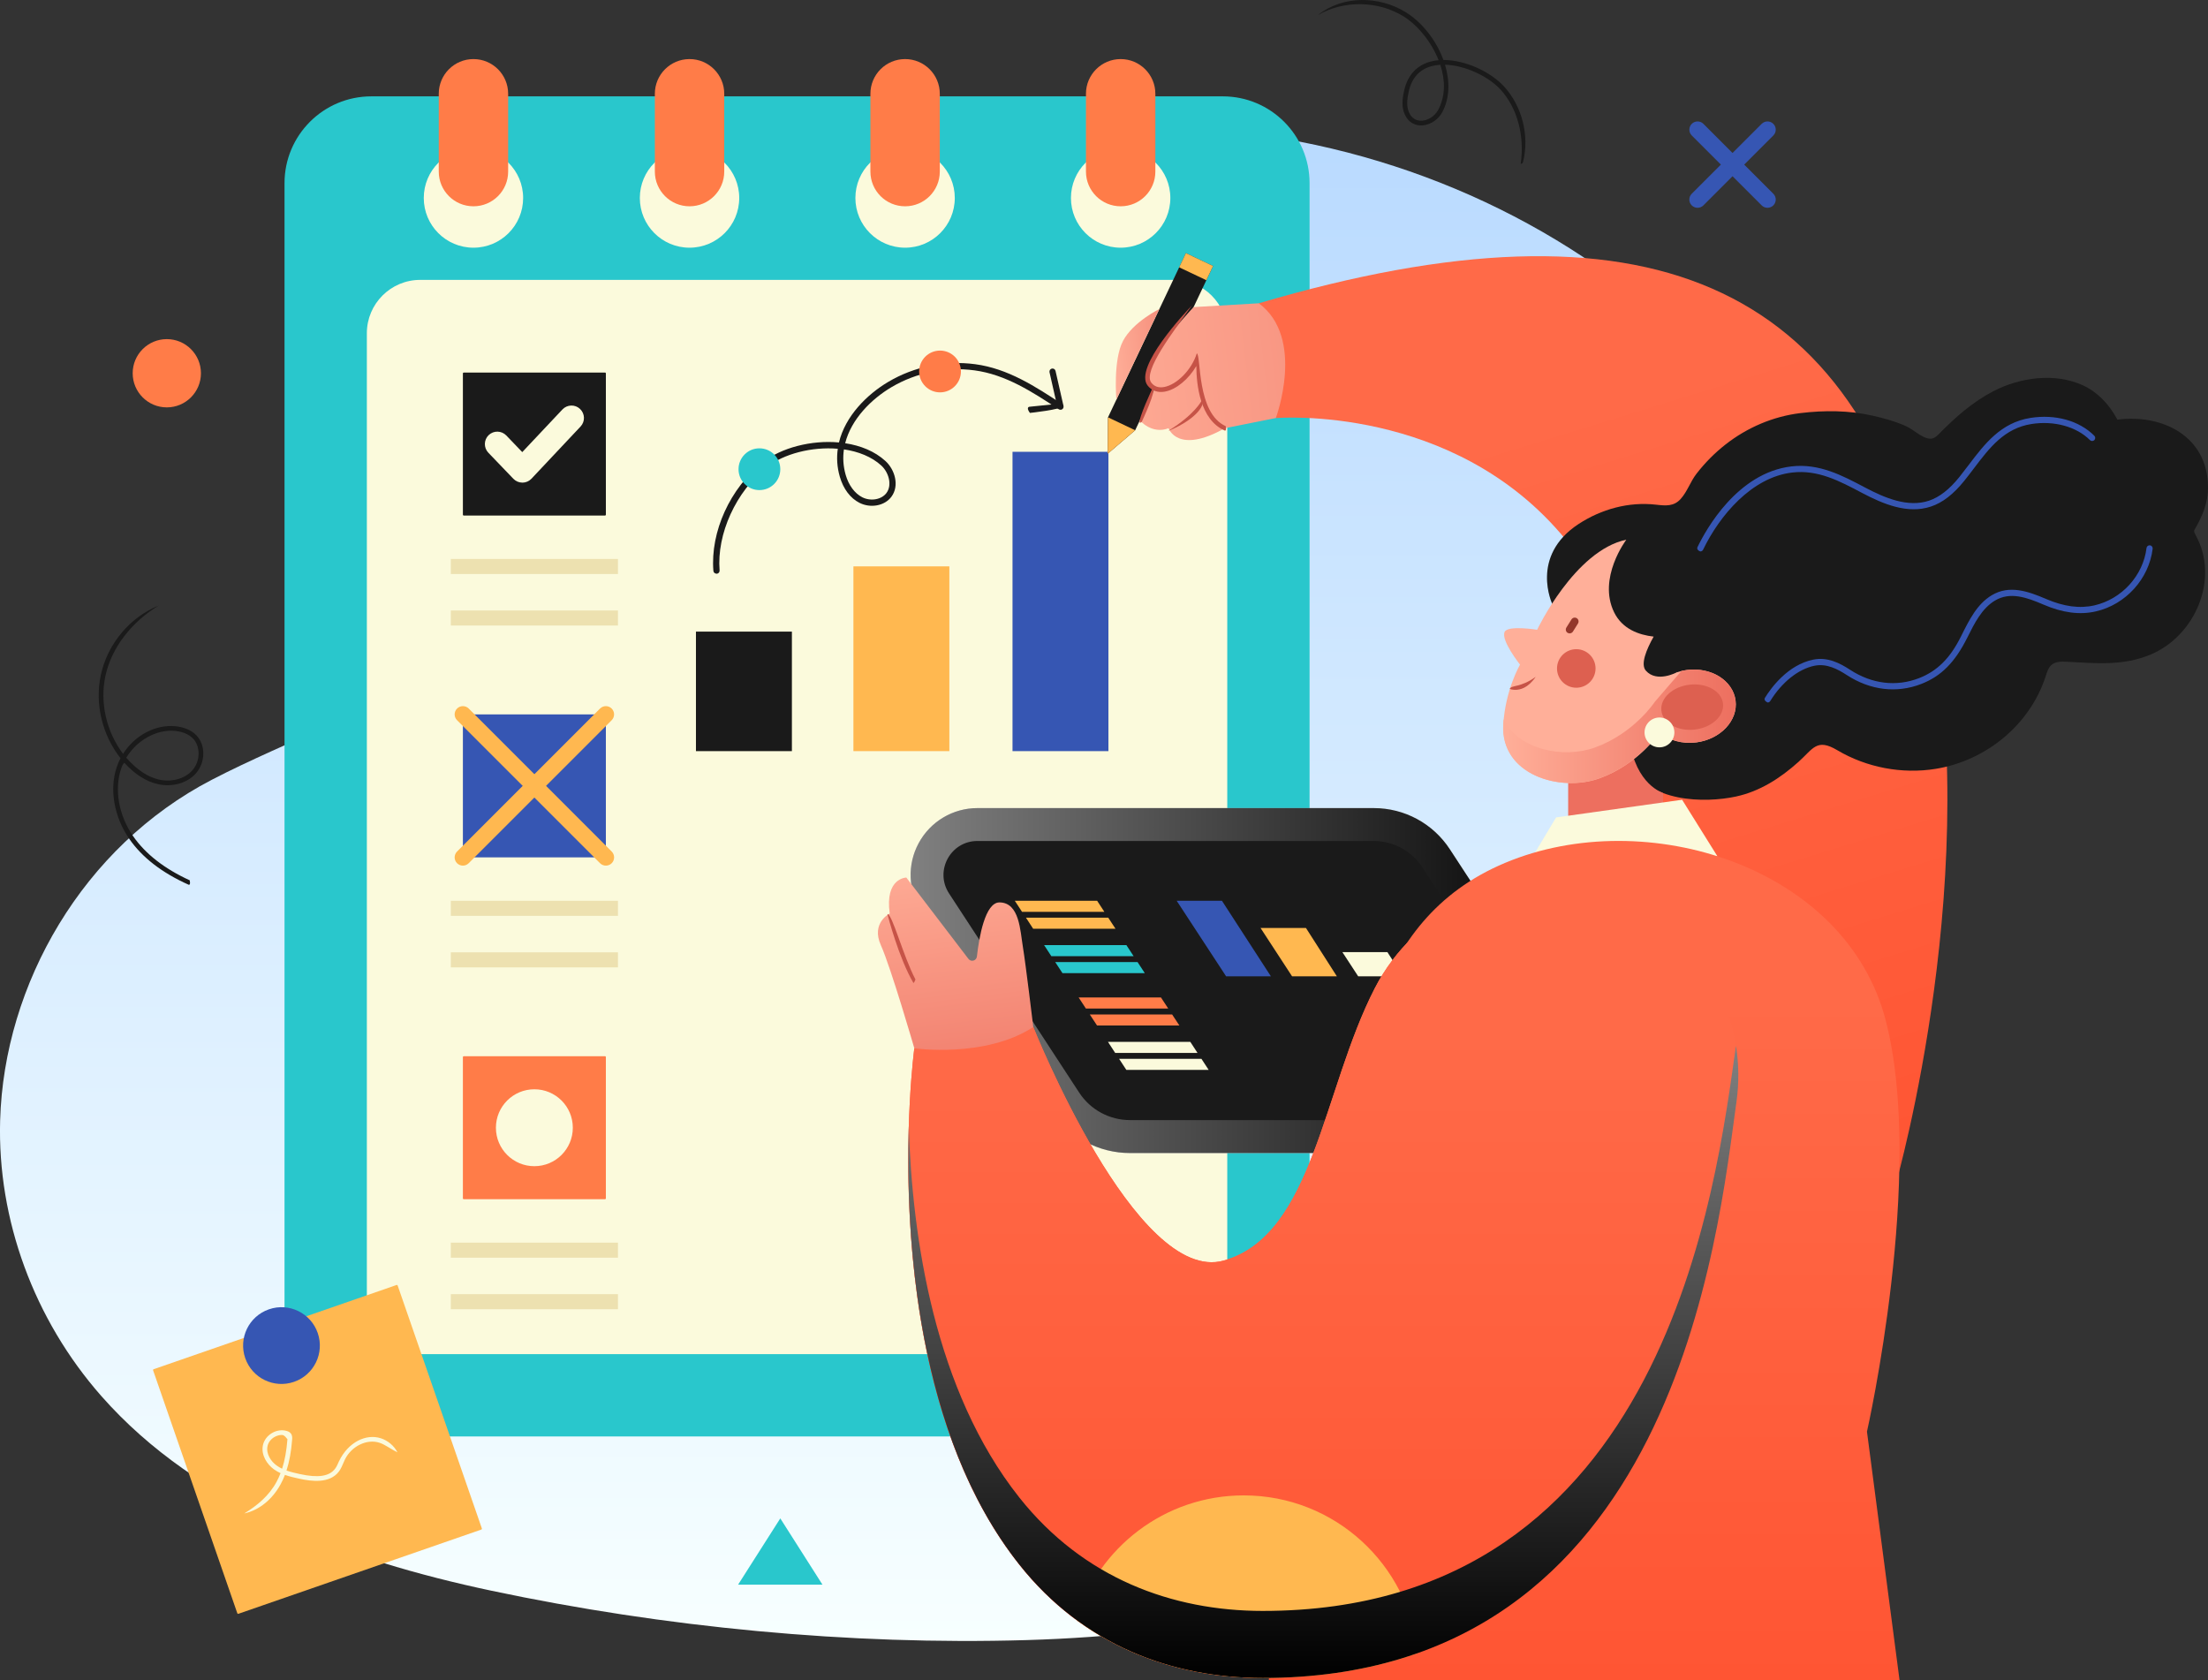 <?xml version="1.0" encoding="UTF-8"?>
<svg xmlns="http://www.w3.org/2000/svg" xmlns:xlink="http://www.w3.org/1999/xlink" viewBox="0 0 658.64 501.15">
  <rect x="0" y="0" width="658.64" height="501.15" fill="#333333" stroke="none"/>
  <defs>
    <style>
      .cls-1 {
        fill: #29c7cc;
      }

      .cls-2 {
        fill: url(#linear-gradient-2);
      }

      .cls-3 {
        fill: #dd6050;
      }

      .cls-4 {
        fill: url(#linear-gradient-6);
      }

      .cls-5 {
        fill: url(#linear-gradient-8);
      }

      .cls-5, .cls-6 {
        mix-blend-mode: soft-light;
      }

      .cls-7 {
        isolation: isolate;
      }

      .cls-6 {
        fill: url(#linear-gradient-3);
      }

      .cls-8 {
        fill: #93372b;
      }

      .cls-9 {
        fill: url(#Gradient_1);
      }

      .cls-10 {
        fill: url(#Gradient_2-2);
      }

      .cls-11 {
        fill: #ff7c48;
      }

      .cls-12 {
        fill: #3656b3;
      }

      .cls-13 {
        fill: url(#Gradient_2);
      }

      .cls-14 {
        fill: #fbfadc;
      }

      .cls-15 {
        fill: url(#linear-gradient-5);
      }

      .cls-16 {
        fill: url(#Gradient);
      }

      .cls-17 {
        fill: url(#linear-gradient-7);
      }

      .cls-18 {
        fill: #ffb850;
      }

      .cls-19 {
        fill: #ede1b0;
      }

      .cls-20 {
        fill: #c65347;
      }

      .cls-21 {
        fill: #1a1a1a;
      }

      .cls-22 {
        fill: url(#linear-gradient);
      }

      .cls-23 {
        fill: #d2d2d2;
      }

      .cls-24 {
        fill: url(#linear-gradient-4);
      }

      .cls-25 {
        fill: #ffaf99;
      }
    </style>
    <linearGradient id="Gradient" x1="284.81" y1="489.45" x2="284.81" y2="37.87" gradientUnits="userSpaceOnUse">
      <stop offset="0" stop-color="#f7ffff"/>
      <stop offset="1" stop-color="#b9daff"/>
    </linearGradient>
    <linearGradient id="linear-gradient" x1="-95.99" y1="505.05" x2="-41.11" y2="806.67" gradientTransform="translate(484.39 -445.09) rotate(-6.82)" gradientUnits="userSpaceOnUse">
      <stop offset=".19" stop-color="#ff6a48"/>
      <stop offset="1" stop-color="#f53"/>
    </linearGradient>
    <linearGradient id="Gradient_1" data-name="Gradient 1" x1="-217.35" y1="529.67" x2="-201.41" y2="529.67" gradientTransform="translate(484.39 -445.09) rotate(-6.82)" gradientUnits="userSpaceOnUse">
      <stop offset="0" stop-color="#ffaf99"/>
      <stop offset="1" stop-color="#f6907d"/>
    </linearGradient>
    <linearGradient id="linear-gradient-2" x1="-230.05" y1="537.31" x2="-58.5" y2="537.31" gradientTransform="translate(484.39 -445.09) rotate(-6.82)" gradientUnits="userSpaceOnUse">
      <stop offset="0" stop-color="#ffaf99"/>
      <stop offset="1" stop-color="#ed6f5f"/>
    </linearGradient>
    <linearGradient id="linear-gradient-3" x1="271.64" y1="292.47" x2="471.38" y2="292.47" gradientUnits="userSpaceOnUse">
      <stop offset="0" stop-color="gray"/>
      <stop offset="1" stop-color="#000"/>
    </linearGradient>
    <linearGradient id="Gradient_2" data-name="Gradient 2" x1="481.94" y1="309.71" x2="481.94" y2="242.34" gradientUnits="userSpaceOnUse">
      <stop offset="0" stop-color="#ffaf99"/>
      <stop offset="1" stop-color="#ed6f5f"/>
    </linearGradient>
    <linearGradient id="Gradient_2-2" data-name="Gradient 2" x1="448.39" y1="216.63" x2="517.78" y2="216.63" xlink:href="#Gradient_2"/>
    <linearGradient id="linear-gradient-4" x1="-7556.28" y1="250.83" x2="-7556.28" y2="501.15" gradientTransform="translate(-7083.74) rotate(-180) scale(1 -1)" xlink:href="#linear-gradient"/>
    <linearGradient id="linear-gradient-5" x1="-7478.47" y1="263.58" x2="-7478.47" y2="500.49" gradientTransform="translate(-7083.74) rotate(-180) scale(1 -1)" xlink:href="#linear-gradient"/>
    <linearGradient id="linear-gradient-6" x1="-7478.47" y1="263.58" x2="-7478.47" y2="500.49" gradientTransform="translate(-7083.74) rotate(-180) scale(1 -1)" xlink:href="#linear-gradient"/>
    <linearGradient id="linear-gradient-7" x1="-7363.73" y1="251.79" x2="-7375.02" y2="342.53" gradientTransform="translate(-7083.74) rotate(-180) scale(1 -1)" xlink:href="#linear-gradient-2"/>
    <linearGradient id="linear-gradient-8" x1="394.74" y1="311.89" x2="394.74" y2="500.49" xlink:href="#linear-gradient-3"/>
  </defs>
  <g class="cls-7">
    <g id="_レイヤー_2" data-name="レイヤー 2">
      <g id="_Layer_" data-name="&amp;lt;Layer&amp;gt;">
        <g>
          <path class="cls-16" d="m567.8,231.22c-4-31.09-14.48-61.67-31.79-89.48C480.88,53.12,362.56,14.26,260.97,52.6c-34.04,12.85-60.15,42.43-76.96,72.61-14.33,25.71-26.34,51.97-50.86,70.94-20.63,15.96-46.58,24.3-69.98,36.44C24.77,252.51,1.2,293.5.04,334.19c-.84,29.6,10.09,59.37,30.18,82.2,28.93,32.87,73.22,48.93,116.36,58.07,51.54,10.92,106.75,16.27,159.56,14.73,50.85-1.48,102.16-11.33,146.65-34.5,84.15-43.82,126.36-135.11,115-223.47Z"/>
          <g>
            <g>
              <path class="cls-1" d="m110.75,28.74h254.01c14.29,0,25.88,11.6,25.88,25.88v347.94c0,14.29-11.6,25.89-25.89,25.89H110.75c-14.29,0-25.88-11.6-25.88-25.88V54.63c0-14.29,11.6-25.89,25.89-25.89Z"/>
              <path class="cls-14" d="m125.35,83.48h224.82c8.78,0,15.92,7.13,15.92,15.92v288.57c0,8.79-7.13,15.92-15.92,15.92H125.35c-8.78,0-15.92-7.13-15.92-15.92V99.4c0-8.78,7.13-15.92,15.92-15.92Z"/>
              <g>
                <rect class="cls-12" x="302.03" y="134.76" width="28.61" height="89.28" transform="translate(632.67 358.8) rotate(180)"/>
                <rect class="cls-18" x="254.57" y="168.93" width="28.62" height="55.11" transform="translate(537.76 392.97) rotate(180)"/>
                <rect class="cls-21" x="207.61" y="188.39" width="28.62" height="35.65" transform="translate(443.83 412.43) rotate(180)"/>
              </g>
              <g>
                <path class="cls-14" d="m156.05,59.05c0,8.19-6.63,14.83-14.82,14.83s-14.82-6.64-14.82-14.83,6.64-14.82,14.82-14.82,14.82,6.64,14.82,14.82Z"/>
                <path class="cls-14" d="m220.51,59.05c0,8.19-6.64,14.83-14.83,14.83s-14.82-6.64-14.82-14.83,6.64-14.82,14.82-14.82,14.83,6.64,14.83,14.82Z"/>
                <path class="cls-14" d="m284.81,59.05c0,8.19-6.64,14.83-14.82,14.83s-14.83-6.64-14.83-14.83,6.64-14.82,14.83-14.82,14.82,6.64,14.82,14.82Z"/>
                <path class="cls-14" d="m349.11,59.05c0,8.19-6.64,14.83-14.83,14.83s-14.82-6.64-14.82-14.83,6.64-14.82,14.82-14.82,14.83,6.64,14.83,14.82Z"/>
                <path class="cls-11" d="m141.23,61.53c-5.72,0-10.35-4.63-10.35-10.35v-23.21c0-5.71,4.63-10.35,10.35-10.35s10.35,4.64,10.35,10.35v23.21c0,5.72-4.63,10.35-10.35,10.35Z"/>
                <path class="cls-11" d="m205.69,61.53c-5.71,0-10.35-4.63-10.35-10.35v-23.21c0-5.71,4.64-10.35,10.35-10.35s10.35,4.64,10.35,10.35v23.21c0,5.72-4.64,10.35-10.35,10.35Z"/>
                <path class="cls-11" d="m269.99,61.53c-5.72,0-10.35-4.63-10.35-10.35v-23.21c0-5.71,4.63-10.35,10.35-10.35s10.35,4.64,10.35,10.35v23.21c0,5.72-4.63,10.35-10.35,10.35Z"/>
                <path class="cls-11" d="m334.29,61.53c-5.71,0-10.35-4.63-10.35-10.35v-23.21c0-5.71,4.64-10.35,10.35-10.35s10.35,4.64,10.35,10.35v23.21c0,5.72-4.63,10.35-10.35,10.35Z"/>
              </g>
              <path class="cls-21" d="m213.72,171.11c-.47,0-.88-.36-.92-.85-.93-11.65,4.99-24.66,14.74-32.37,5.49-4.34,14.46-6.68,22.72-5.92,1.9-7.89,8.38-14.34,14.74-18.09,7.74-4.57,16.92-6.44,25.88-5.25,9.82,1.3,18.03,6.7,25.97,11.91.42.28.54.85.26,1.28-.28.42-.85.54-1.28.26-7.76-5.1-15.79-10.38-25.19-11.62-8.54-1.14-17.31.65-24.7,5.01-5.94,3.51-11.99,9.48-13.83,16.73,4.58.69,8.82,2.39,12.01,5.3,2.79,2.54,4.26,7.34,1.78,10.67-2.01,2.71-6.2,3.49-9.54,1.8-2.73-1.39-4.8-4.15-5.85-7.78-.84-2.9-.98-5.69-.6-8.34-7.72-.66-16.14,1.49-21.22,5.51-9.14,7.23-14.92,19.89-14.04,30.78.04.51-.34.95-.84.99-.02,0-.05,0-.07,0Zm38.02-37.07c-.36,2.43-.23,4.98.53,7.62.89,3.09,2.69,5.51,4.92,6.65,2.52,1.28,5.76.72,7.23-1.25,1.8-2.42.66-6.2-1.54-8.21-2.89-2.64-6.85-4.18-11.14-4.81Z"/>
              <path class="cls-21" d="m307.22,123.16c-.97-1.33-.6-1.79-.1-1.84l8.09-.83-2.14-9.45c-.11-.5.2-.99.69-1.1.49-.11.99.2,1.1.69l2.38,10.46c-.8,1.12-9.92,2.06-9.92,2.06-.03,0-.07,0-.1,0Z"/>
              <g>
                <rect class="cls-21" x="138.08" y="111.12" width="42.65" height="42.65" rx=".24" ry=".24"/>
                <rect class="cls-19" x="134.48" y="166.72" width="49.86" height="4.49"/>
                <rect class="cls-19" x="134.48" y="182.09" width="49.86" height="4.49"/>
              </g>
              <g>
                <rect class="cls-12" x="138.08" y="213.08" width="42.65" height="42.65" rx=".24" ry=".24"/>
                <rect class="cls-19" x="134.48" y="268.68" width="49.86" height="4.49"/>
                <rect class="cls-19" x="134.48" y="284.05" width="49.86" height="4.49"/>
              </g>
              <g>
                <rect class="cls-11" x="138.08" y="315.04" width="42.65" height="42.65" rx=".24" ry=".24"/>
                <rect class="cls-19" x="134.48" y="370.64" width="49.86" height="4.49"/>
                <rect class="cls-19" x="134.48" y="386.01" width="49.86" height="4.49"/>
              </g>
              <path class="cls-14" d="m155.82,143.95c-1.01,0-1.98-.41-2.68-1.14l-7.47-7.78c-1.42-1.48-1.37-3.83.1-5.25,1.48-1.42,3.83-1.37,5.26.11l4.76,4.96,11.98-12.72c1.41-1.49,3.76-1.57,5.25-.16,1.5,1.41,1.57,3.76.16,5.25l-14.65,15.57c-.7.74-1.67,1.16-2.69,1.17h-.02Z"/>
              <circle class="cls-1" cx="226.53" cy="139.95" r="6.23"/>
              <path class="cls-11" d="m286.64,110.8c0,3.44-2.79,6.23-6.23,6.23s-6.23-2.79-6.23-6.23,2.79-6.23,6.23-6.23,6.23,2.79,6.23,6.23Z"/>
              <path class="cls-18" d="m180.73,258.19c-.63,0-1.26-.24-1.74-.72l-42.65-42.65c-.96-.96-.96-2.51,0-3.48.96-.96,2.52-.96,3.48,0l42.65,42.65c.96.96.96,2.52,0,3.48-.48.48-1.11.72-1.74.72Z"/>
              <path class="cls-18" d="m138.08,258.19c-.63,0-1.26-.24-1.74-.72-.96-.96-.96-2.52,0-3.48l42.65-42.65c.96-.96,2.51-.96,3.47,0,.96.96.96,2.52,0,3.48l-42.65,42.65c-.48.48-1.11.72-1.74.72Z"/>
              <path class="cls-14" d="m170.87,336.37c0,6.33-5.13,11.47-11.47,11.47s-11.47-5.13-11.47-11.47,5.13-11.47,11.47-11.47,11.47,5.13,11.47,11.47Z"/>
              <g>
                <rect class="cls-18" x="56.09" y="393.71" width="77.21" height="77.21" rx=".24" ry=".24" transform="translate(-136.37 54.86) rotate(-19.12)"/>
                <path class="cls-12" d="m94.78,397.6c2.07,5.97-1.09,12.49-7.07,14.56-5.97,2.07-12.49-1.09-14.56-7.07-2.07-5.97,1.09-12.49,7.07-14.56,5.97-2.07,12.49,1.09,14.56,7.07Z"/>
              </g>
              <path class="cls-14" d="m72.91,451.38c3.76-2.28,7.3-5.19,9.57-9.36.45-.83.85-1.7,1.21-2.62-.67-.31-1.32-.67-1.94-1.11-2.11-1.51-3.96-4.35-3.31-7.29.32-1.44,1.3-2.74,2.68-3.56,1.39-.82,2.99-1.05,4.41-.63.37.11.91.31,1.27.8.43.59.38,1.33.34,1.77-.27,3.57-.82,6.59-1.68,9.23,1.23.43,2.56.75,3.99,1.06,5.44,1.2,8.78.69,10.51-1.6.48-.64.8-1.4,1.15-2.2,2.75-5.75,8.12-8.31,12.51-6.87,2.11.69,3.91,2.21,4.94,4.17-2.1-.99-3.61-2.27-5.37-2.84-3.74-1.23-8.36,1.02-10.3,5-.84,1.94-1.21,2.81-1.8,3.59-2.76,3.64-8.13,2.95-11.93,2.11-1.48-.32-2.87-.65-4.16-1.11-.38.97-.8,1.89-1.28,2.77-2.46,4.52-6.34,7.68-10.64,8.68-.05.01-.11.02-.16.02Zm11.18-23.38c-.76,0-1.54.22-2.26.64-1.05.62-1.79,1.59-2.02,2.66-.51,2.32,1.01,4.61,2.75,5.84.5.36,1.03.66,1.59.93.81-2.51,1.33-5.39,1.59-8.8-.94-1.21-1.29-1.26-1.65-1.26Z"/>
            </g>
            <path class="cls-22" d="m574.79,177.21c-20.63-93.23-83.71-120.85-199.29-86.75l5.09,34.24s53.09-4.48,86.44,36.22c26.24,32.02-26.41,180.25-26.41,180.25l125.02,11.48s27.04-94.59,9.14-175.44Z"/>
            <g>
              <g>
                <polygon class="cls-21" points="330.51 124.48 330.43 135.33 338.62 128.33 361.86 79.35 353.75 75.5 330.51 124.48"/>
                <rect class="cls-18" x="354.46" y="75.05" width="4.69" height="8.98" transform="translate(132 367.81) rotate(-64.62)"/>
                <polygon class="cls-18" points="330.51 124.48 330.43 135.33 338.62 128.33 330.51 124.48"/>
              </g>
              <path class="cls-9" d="m335,101.68c-3.03,5.7-1.99,17.52-1.99,17.52l3.89-8.21,8.93-18.81s-7.8,3.79-10.83,9.49Z"/>
            </g>
            <path class="cls-2" d="m375.49,90.46l-19.45,1.14s-4.97,5.19-8.94,10.77c-3.43,4.85-6.04,9.84-4.22,12.18.47.61,1.03,1.04,1.65,1.31,0,0-4.52,9.53-4.52,9.53,0,0,3.57,4.26,8.57,2.34,0,0,2.67,7.95,16.77,0l15.23-3.04s8.91-23.9-5.09-34.24Z"/>
            <path class="cls-20" d="m365.36,128.43c-7.4-3.22-8.46-13.65-8.5-19.26-2.24,3.87-5.96,7.02-9.37,7.64-2.11.38-3.95-.26-5.16-1.82-4.22-5.45,11.42-22,13.21-23.87-5.45,7.69-14.73,19.62-12.11,23.01.9,1.16,2.18,1.6,3.8,1.31,3.89-.71,8.28-5.21,9.77-10.04,1.35.45-.14,17.81,8.63,21.71.24,1.18-.02,1.34-.28,1.34Z"/>
            <path class="cls-20" d="m348.58,128.44c7.72-4.71,9.86-8.91,9.88-8.95,1.17.8-1.08,5.3-9.61,8.9-.09.04-.18.05-.27.05Z"/>
            <path class="cls-20" d="m340.01,126.09c-.63-1,3.89-10.53,3.89-10.53,1.26.6-3.26,10.13-3.26,10.13-.12.25-.37.4-.63.4Z"/>
            <path class="cls-23" d="m447.43,343.91c8.8,0,16.88-4.81,21.06-12.55,4.19-7.74,3.8-17.13-1.01-24.5l-34.99-53.54c-5.03-7.7-13.52-12.29-22.72-12.29h-118.2c-7.33,0-14.04,4-17.53,10.45-3.49,6.44-3.16,14.25.84,20.39l38.83,59.4c5.18,7.92,13.92,12.65,23.38,12.65h110.34Z"/>
            <path class="cls-6" d="m447.43,343.91c8.8,0,16.88-4.81,21.06-12.55,4.19-7.74,3.8-17.13-1.01-24.5l-34.99-53.54c-5.03-7.7-13.52-12.29-22.72-12.29h-118.2c-7.33,0-14.04,4-17.53,10.45-3.49,6.44-3.16,14.25.84,20.39l38.83,59.4c5.18,7.92,13.92,12.65,23.38,12.65h110.34Z"/>
            <path class="cls-21" d="m337.09,334.09h110.34c11.23,0,17.98-12.47,11.83-21.87l-34.99-53.54c-3.2-4.89-8.65-7.84-14.5-7.84h-118.2c-8.04,0-12.86,8.92-8.47,15.65l38.82,59.4c3.34,5.12,9.05,8.2,15.16,8.2Z"/>
            <path class="cls-11" d="m39.58,111.33c0,5.62,4.56,10.18,10.18,10.18s10.18-4.56,10.18-10.18-4.56-10.18-10.18-10.18-10.18,4.56-10.18,10.18Z"/>
            <path class="cls-12" d="m513.34,49.1l-8.69-8.69c-.96-.96-.96-2.52,0-3.47.96-.96,2.52-.96,3.47,0l8.69,8.69,8.69-8.69c.96-.96,2.52-.96,3.48,0,.96.96.96,2.51,0,3.47l-8.69,8.69,8.69,8.69c.96.96.96,2.51,0,3.47-.48.48-1.11.72-1.74.72s-1.26-.24-1.74-.72l-8.69-8.69-8.69,8.69c-.48.48-1.11.72-1.74.72s-1.26-.24-1.74-.72c-.96-.96-.96-2.51,0-3.47l8.69-8.69Z"/>
            <g>
              <path class="cls-21" d="m654.51,158.21c2.65-4.56,4.13-8.35,4.13-12.79,0-15.33-13.64-22-27.02-20.25-2.63-4.86-6.11-8.33-10.32-10.25-8.36-3.82-18.74-2.36-26.7,1.77-6.08,3.15-11.3,7.74-16.1,12.62-.57.58-1.17,1.19-1.95,1.43-2.38.74-5.63-2.55-7.73-3.51-3.29-1.51-6.71-2.45-10.23-3.25-7.06-1.6-14.42-1.63-21.59-.76-8.11.99-15.81,4.3-22.24,9.32-3.26,2.54-6.18,5.5-8.71,8.77-1.81,2.33-2.72,5.3-4.71,7.51-2.04,2.27-4.44,2.04-7.35,1.71-8.14-.93-16.29,1.31-23.11,5.77-14.69,9.62-7.81,23.92-7.81,23.92l22.68,47.4c5.77,11.89,22.92,11.93,32.03,9.97,7.19-1.54,13.32-5.51,18.73-10.37,4.34-3.9,5.41-7.1,11.51-3.48,8.76,5.2,19.36,7.21,29.41,5.58,14.97-2.42,28.13-13.12,32.81-27.68.39-1.21.77-2.52,1.74-3.34,1.22-1.03,2.97-1,4.56-.92,8.71.45,16.65,1.3,24.91-2.12,13.33-5.53,20.77-22.59,13.48-35.7-.23-.42-.49-.87-.43-1.34Z"/>
              <path class="cls-13" d="m467.78,227.83v28.86h28.32v-20.17s-8.23-2.43-10.01-15.91c-.62-4.73-18.31,7.22-18.31,7.22Z"/>
              <polygon class="cls-14" points="455.66 258.04 464.18 243.81 501.77 238.54 512.3 255.4 455.66 258.04"/>
              <path class="cls-25" d="m448.82,188.47c1-2.05,9.7-.63,9.7-.63,0,0,11.18-23.61,26.61-26.87l15.17,39.53c.92-.3,1.89-.53,2.9-.66,7.24-.94,13.74,3.13,14.52,9.1.77,5.96-4.47,11.56-11.71,12.5-4.27.55-8.26-.67-10.99-2.96-.01.04-6.14,9.43-17.86,13.68-11.72,4.25-29.6-1.01-28.72-16.12.6-10.3,4.98-17.8,4.98-17.8,0,0-5.79-7.29-4.59-9.75Z"/>
              <path class="cls-10" d="m505.99,221.43c7.24-.94,12.49-6.53,11.71-12.5-.77-5.96-7.27-10.03-14.52-9.1-.55.07-1.09.18-1.62.3l-7.92,9.18s-6.12,9.39-17.85,13.64c-9.44,3.42-22.85.67-27.26-8.42-.05.5-.09.99-.12,1.48-.88,15.11,17,20.37,28.72,16.12,11.72-4.25,17.84-13.64,17.84-13.64,2.75,2.26,6.73,3.48,11,2.92Z"/>
              <path class="cls-20" d="m452,205.76c-1.04,0-1.6-.26-1.66-.28.61-1.26,3.1-.26,7.76-3.6-2.33,3.39-4.67,3.88-6.11,3.88Z"/>
              <circle class="cls-3" cx="470.2" cy="199.38" r="5.75"/>
              <path class="cls-3" d="m505.54,217.6c5.07-.58,8.85-4.05,8.43-7.74-.42-3.69-4.88-6.22-9.95-5.64-5.08.58-8.85,4.04-8.43,7.74.42,3.7,4.88,6.23,9.96,5.65Z"/>
              <path class="cls-8" d="m467.61,188.74c.54.34,1.25.17,1.59-.36l1.51-2.41c.34-.54.17-1.25-.36-1.58-.54-.34-1.25-.17-1.59.37l-1.51,2.41c-.34.54-.17,1.25.36,1.59Z"/>
              <path class="cls-21" d="m491.73,158.59l-6.6,2.38s-8.66,11.43-3.64,21.67c2.45,4.99,7.38,6.74,11.79,7.24-2.19,3.89-3.98,8.28-2.33,10.15,3.29,3.72,9.19.52,9.19.52l16.68-13.99-25.09-27.97Z"/>
              <path class="cls-12" d="m507.2,164.48c-.86-.31-1.05-.86-.83-1.32,2.49-5.17,11.88-22.17,28.05-24.05,8.22-.95,15.13,2.71,21.84,6.26,5.99,3.17,12.86,6.07,19.15,3.97,3.11-1.04,6.08-3.35,9.08-7.08.95-1.19,1.88-2.4,2.79-3.61,4.7-6.2,9.56-12.61,18.41-14,7.42-1.17,14.54.82,19.04,5.32.36.36.36.94,0,1.3-.36.36-.94.36-1.3,0-4.02-4.02-10.7-5.86-17.45-4.8-8.11,1.27-12.54,7.12-17.22,13.3-.93,1.22-1.86,2.45-2.83,3.65-3.23,4.01-6.48,6.52-9.94,7.67-6.95,2.32-14.26-.75-20.51-4.05-6.83-3.62-13.21-6.99-20.85-6.1-12.1,1.41-21.67,12.81-26.6,23.02-.16.33-.49.52-.83.52Z"/>
              <path class="cls-12" d="m527.27,209.52c-.91-.41-1.05-.97-.78-1.4,1.79-2.9,6.77-9.81,14.39-11.37,4.27-.87,7.95,1.04,11,3.03,6.5,4.24,13.8,5.12,20.56,2.49,5.41-2.1,9.25-5.91,12.46-12.34,2.55-5.11,4.86-9.76,9.22-12.38,5.26-3.15,10.88-1.19,16.18,1.09,5.35,2.3,10.09,2.93,14.48,1.92,8.15-1.87,14.53-8.9,15.52-17.1.06-.51.53-.86,1.03-.81.5.06.86.52.8,1.03-1.08,8.96-8.04,16.64-16.93,18.68-4.79,1.1-9.91.44-15.62-2.02-5.07-2.18-9.99-3.91-14.5-1.2-3.9,2.34-6.1,6.75-8.22,11.01-3.74,7.49-7.88,11.57-13.74,13.85-7.33,2.85-15.23,1.91-22.24-2.66-2.73-1.78-6.02-3.51-9.63-2.77-4.79.98-9.73,4.91-13.19,10.53-.18.28-.48.44-.79.44Z"/>
            </g>
            <g>
              <polygon class="cls-11" points="323.92 300.82 321.76 297.52 346.32 297.52 348.48 300.82 323.92 300.82"/>
              <polygon class="cls-11" points="327.24 305.87 325.08 302.58 349.64 302.58 351.8 305.87 327.24 305.87"/>
            </g>
            <g>
              <polygon class="cls-14" points="332.65 314.05 330.5 310.75 355.06 310.75 357.21 314.05 332.65 314.05"/>
              <polygon class="cls-14" points="335.98 319.11 333.82 315.81 358.38 315.81 360.54 319.11 335.98 319.11"/>
            </g>
            <g>
              <polygon class="cls-18" points="304.87 271.97 302.71 268.67 327.27 268.67 329.43 271.97 304.87 271.97"/>
              <polygon class="cls-12" points="364.5 268.67 351 268.67 365.74 291.2 379.1 291.2 364.5 268.67"/>
              <polygon class="cls-18" points="389.56 276.78 376.01 276.78 385.42 291.2 398.78 291.2 389.56 276.78"/>
              <polygon class="cls-14" points="413.86 283.99 400.43 283.99 405.14 291.2 418.5 291.2 413.86 283.99"/>
              <polygon class="cls-18" points="308.19 277.02 306.04 273.72 330.59 273.72 332.75 277.02 308.19 277.02"/>
            </g>
            <g>
              <polygon class="cls-1" points="313.61 285.2 311.45 281.9 336 281.9 338.16 285.2 313.61 285.2"/>
              <polygon class="cls-1" points="316.93 290.26 314.77 286.96 339.33 286.96 341.49 290.26 316.93 290.26"/>
            </g>
            <path class="cls-21" d="m56.32,263.91c-8.05-3.6-13.93-8.18-17.74-13.68-4.59-6.61-6.02-14.87-3.72-21.55.3-.88.67-1.72,1.09-2.53-5.46-6.91-7.71-16.24-5.88-24.78,1.98-9.26,8.6-17.22,17.29-20.77-7.73,4.67-14.04,12.24-15.92,21.06-1.7,7.96.32,16.64,5.27,23.18,3.46-5.45,9.62-8.84,15.69-8.22,1.81.19,4.36.81,6.2,2.72,2.83,2.95,2.71,8.18-.26,11.44-2.61,2.86-7.05,4.07-11.31,3.09-3.49-.8-6.92-3-9.93-6.36-.46.39-.7,1-.92,1.62-2.16,6.27-.8,14.04,3.54,20.29,3.67,5.29,9.35,9.71,16.88,13.15.23,1.18-.02,1.34-.29,1.34Zm-18.67-37.9c3.31,3.71,6.49,5.76,9.7,6.5,3.78.87,7.69-.17,9.96-2.67,2.45-2.68,2.58-7.14.29-9.53-1.54-1.61-3.75-2.14-5.33-2.3-5.57-.56-11.47,2.8-14.61,8Z"/>
            <path class="cls-21" d="m453.62,48.85c1.2-8.26-.93-16.64-6.11-22.23-3.53-3.81-10.45-7.16-16.47-7.32,1.47,4.85,1.45,9.91-.8,14.14-1.37,2.57-4.2,4.18-6.85,3.95-2.2-.2-3.89-1.66-4.65-4.02-.7-2.18-.31-4.53.15-6.53,1.04-4.45,3.75-7.38,7.86-8.48.77-.2,1.56-.34,2.38-.41-2.2-5.58-6.37-10.55-10.51-13.1-7.56-4.67-17.8-4.82-25.48-.36,7.41-5.92,18.24-5.77,26.22-.83,4.89,3.03,9.08,8.39,11.21,14.23,6.6,0,14.06,3.57,17.97,7.78,5.5,5.93,7.76,14.82,5.77,22.66-.08.31-.37.53-.68.53Zm-23.99-29.53c-.87.05-1.71.18-2.52.39-3.62.96-5.93,3.46-6.85,7.44-.42,1.82-.77,3.93-.18,5.79.58,1.82,1.8,2.9,3.44,3.05,2.08.19,4.39-1.16,5.49-3.22,2.23-4.18,2.1-8.96.63-13.45Z"/>
            <polygon class="cls-1" points="245.34 472.66 232.76 452.89 220.17 472.66 245.34 472.66"/>
            <path class="cls-24" d="m399.02,348.21c7.07-28.54,8-73.29,50.01-90.87,42.01-17.58,101.61,1.18,113.46,46.96,11.86,45.79-5.58,122.71-5.58,122.71l9.72,74.14h-188.16s13.48-124.4,20.55-152.94Z"/>
            <path class="cls-15" d="m272.74,312.67l35.49-6.33s30.63,77.02,56.82,69.65c26.74-7.53,29.47-50.9,45.03-81.2,11.92-23.22,37.97-35.49,63.46-29.85,29.14,6.45,48.59,34.19,44.44,63.75-5.53,39.37-18.13,171.81-141.29,171.81-27.01,0-53.53-9.75-72.62-33.82-44.46-56.05-31.33-154-31.33-154Z"/>
            <path class="cls-4" d="m272.74,312.67l35.49-6.33s30.63,77.02,56.82,69.65c26.74-7.53,29.47-50.9,45.03-81.2,11.92-23.22,37.97-35.49,63.46-29.85,29.14,6.45,48.59,34.19,44.44,63.75-5.53,39.37-18.13,171.81-141.29,171.81-27.01,0-53.53-9.75-72.62-33.82-44.46-56.05-31.33-154-31.33-154Z"/>
            <g>
              <path class="cls-17" d="m308.23,306.34s-2.28-18.95-3.1-23.87c-.82-4.92-1-13.22-6.95-13.31-4.34-.06-6.13,10.46-6.78,16.16-.15,1.26-1.75,1.69-2.52.68l-18.53-24.26s-6.45.12-4.95,10.74c0,0-5.65,2.75-2.64,9.45,3.02,6.7,9.98,30.74,9.98,30.74,0,0,21.06,3.03,35.49-6.33Z"/>
              <path class="cls-20" d="m272.46,293.17c-4.38-7.48-7.61-19.98-7.74-20.51,1.39-.22,4.68,12.52,8.36,19.48-.39,1-.51,1.03-.62,1.03Z"/>
            </g>
            <path class="cls-18" d="m371,446.03c-23.59,0-43.47,15.63-50,37.08,16.5,12.18,35.96,17.38,55.69,17.38,17.58,0,32.91-2.7,46.28-7.44-2.67-26.4-24.86-47.02-51.96-47.02Z"/>
            <path class="cls-14" d="m499.46,218.46c0,2.46-1.99,4.45-4.45,4.45s-4.45-1.99-4.45-4.45,1.99-4.45,4.45-4.45,4.45,1.99,4.45,4.45Z"/>
            <path class="cls-5" d="m376.69,480.49c-27.01,0-53.53-9.75-72.62-33.82-25.32-31.92-31.96-77.42-32.98-110.69-.97,33.13,2.24,91.93,32.98,130.69,19.09,24.08,45.61,33.82,72.62,33.82,123.16,0,135.76-132.44,141.29-171.81.8-5.71.72-11.36-.14-16.79-5.91,41.18-20.34,168.6-141.16,168.6Z"/>
          </g>
        </g>
      </g>
    </g>
  </g>
</svg>